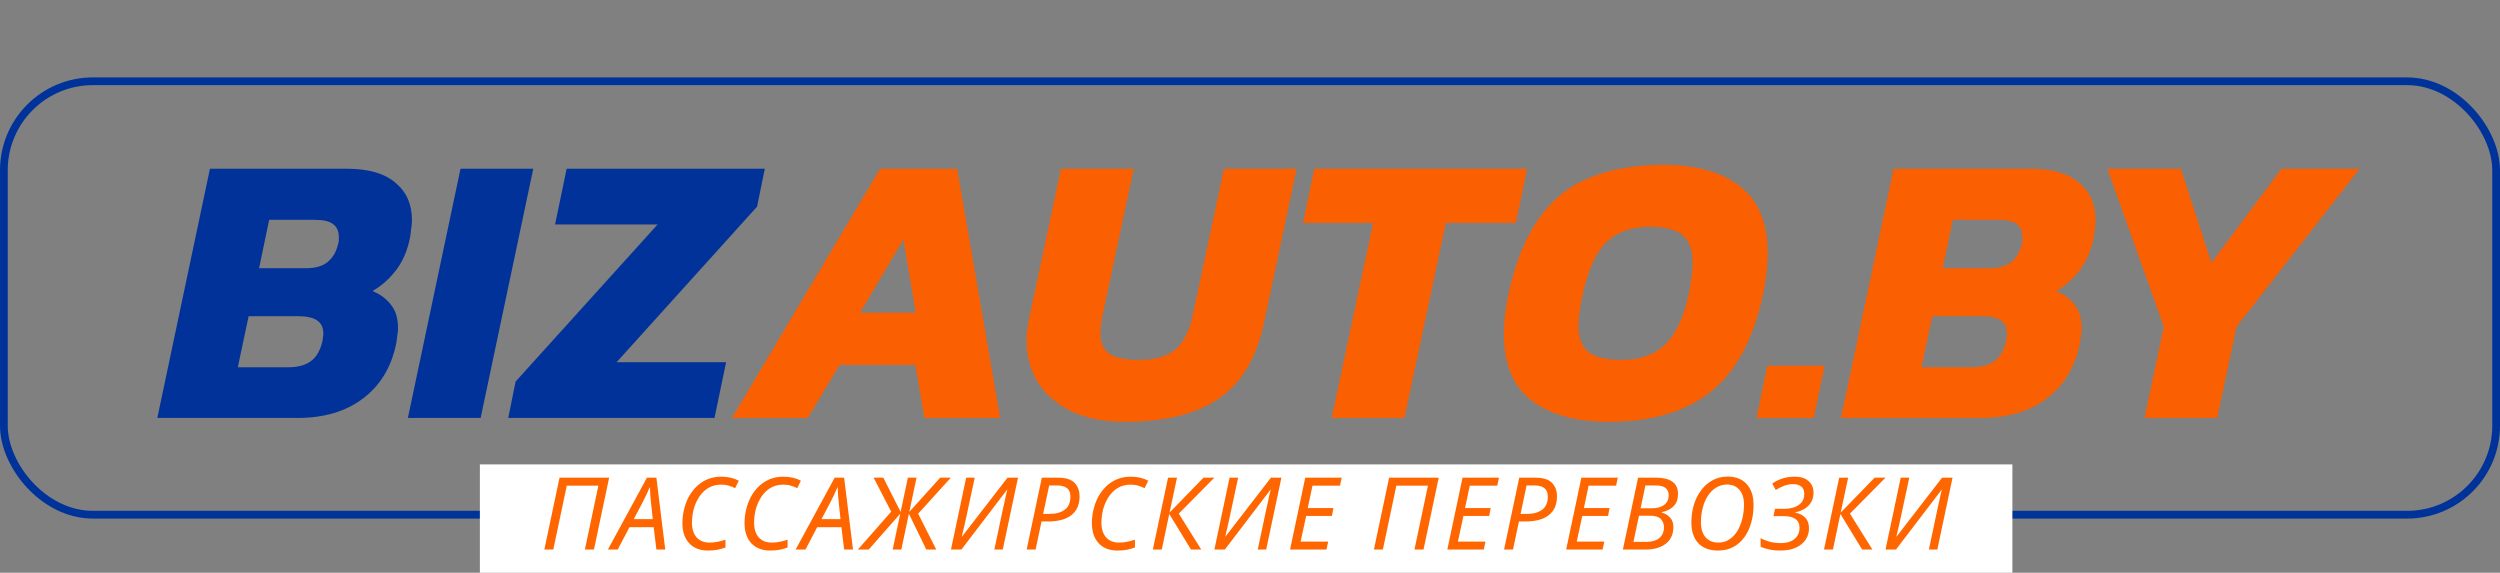 <?xml version="1.0" encoding="UTF-8"?> <svg xmlns="http://www.w3.org/2000/svg" width="323" height="74" viewBox="0 0 323 74" fill="none"><rect x="0" y="0" width="323" height="74" fill="#808080" stroke="none"/> <rect x="0.5" y="10.5" width="322" height="56" rx="11.5" stroke="#003399"></rect> <rect x="62" y="60" width="198" height="14" fill="white"></rect> <path d="M70.329 71L72.292 61.718H78.701L76.738 71H75.568L77.31 62.745H73.228L71.486 71H70.329ZM78.54 71L83.585 61.718H84.806L85.951 71H84.806L84.456 68.114H81.323L79.814 71H78.54ZM81.882 67.074H84.338L84.13 65.124C84.096 64.795 84.061 64.431 84.026 64.032C84.001 63.633 83.983 63.282 83.975 62.979H83.936C83.797 63.308 83.636 63.664 83.454 64.045C83.272 64.418 83.082 64.795 82.882 65.176L81.882 67.074ZM91.469 71.13C90.438 71.13 89.628 70.814 89.038 70.181C88.458 69.548 88.167 68.682 88.167 67.581C88.167 67.026 88.232 66.463 88.362 65.891C88.492 65.319 88.687 64.777 88.947 64.266C89.216 63.755 89.55 63.3 89.948 62.901C90.356 62.494 90.828 62.173 91.365 61.939C91.903 61.705 92.509 61.588 93.185 61.588C94.052 61.588 94.806 61.761 95.447 62.108L94.979 63.07C94.745 62.949 94.481 62.845 94.186 62.758C93.9 62.663 93.567 62.615 93.185 62.615C92.535 62.615 91.972 62.762 91.495 63.057C91.027 63.343 90.637 63.729 90.325 64.214C90.013 64.691 89.779 65.219 89.623 65.8C89.476 66.381 89.402 66.966 89.402 67.555C89.402 68.344 89.602 68.968 90 69.427C90.408 69.878 90.967 70.103 91.677 70.103C92.033 70.103 92.379 70.068 92.717 69.999C93.064 69.93 93.402 69.839 93.731 69.726V70.74C93.393 70.861 93.051 70.957 92.704 71.026C92.366 71.095 91.955 71.13 91.469 71.13ZM99.495 71.13C98.464 71.13 97.654 70.814 97.064 70.181C96.484 69.548 96.193 68.682 96.193 67.581C96.193 67.026 96.258 66.463 96.388 65.891C96.518 65.319 96.713 64.777 96.973 64.266C97.242 63.755 97.576 63.3 97.974 62.901C98.382 62.494 98.854 62.173 99.391 61.939C99.929 61.705 100.535 61.588 101.211 61.588C102.078 61.588 102.832 61.761 103.473 62.108L103.005 63.07C102.771 62.949 102.507 62.845 102.212 62.758C101.926 62.663 101.593 62.615 101.211 62.615C100.561 62.615 99.998 62.762 99.521 63.057C99.053 63.343 98.663 63.729 98.351 64.214C98.039 64.691 97.805 65.219 97.649 65.8C97.502 66.381 97.428 66.966 97.428 67.555C97.428 68.344 97.628 68.968 98.026 69.427C98.434 69.878 98.993 70.103 99.703 70.103C100.059 70.103 100.405 70.068 100.743 69.999C101.09 69.93 101.428 69.839 101.757 69.726V70.74C101.419 70.861 101.077 70.957 100.73 71.026C100.392 71.095 99.981 71.13 99.495 71.13ZM102.796 71L107.84 61.718H109.062L110.206 71H109.062L108.711 68.114H105.578L104.07 71H102.796ZM106.137 67.074H108.594L108.386 65.124C108.352 64.795 108.317 64.431 108.282 64.032C108.256 63.633 108.239 63.282 108.23 62.979H108.191C108.053 63.308 107.892 63.664 107.71 64.045C107.528 64.418 107.338 64.795 107.138 65.176L106.137 67.074ZM110.837 71L115.14 66.112L112.878 61.718H114.126L116.362 66.138L117.298 61.718H118.416L117.48 66.138L121.471 61.718H122.849L118.624 66.372L120.964 71H119.677L117.428 66.372L116.453 71H115.335L116.31 66.372L112.241 71H110.837ZM122.864 71L124.827 61.718H125.932L124.84 66.827C124.788 67.087 124.723 67.382 124.645 67.711C124.567 68.04 124.494 68.352 124.424 68.647C124.364 68.942 124.312 69.167 124.268 69.323H124.294L130.17 61.718H131.522L129.559 71H128.467L129.559 65.839C129.629 65.544 129.698 65.237 129.767 64.916C129.837 64.587 129.902 64.279 129.962 63.993C130.032 63.698 130.092 63.456 130.144 63.265H130.118L124.216 71H122.864ZM132.642 71L134.605 61.718H136.698C137.704 61.718 138.419 61.943 138.843 62.394C139.268 62.836 139.48 63.417 139.48 64.136C139.48 65.185 139.134 65.986 138.44 66.541C137.747 67.096 136.733 67.373 135.398 67.373H134.566L133.799 71H132.642ZM135.58 66.398C136.412 66.398 137.071 66.22 137.556 65.865C138.05 65.501 138.297 64.938 138.297 64.175C138.297 63.664 138.15 63.295 137.855 63.07C137.569 62.836 137.132 62.719 136.542 62.719H135.554L134.774 66.398H135.58ZM144.373 71.13C143.342 71.13 142.532 70.814 141.942 70.181C141.362 69.548 141.071 68.682 141.071 67.581C141.071 67.026 141.136 66.463 141.266 65.891C141.396 65.319 141.591 64.777 141.851 64.266C142.12 63.755 142.454 63.3 142.852 62.901C143.26 62.494 143.732 62.173 144.269 61.939C144.807 61.705 145.413 61.588 146.089 61.588C146.956 61.588 147.71 61.761 148.351 62.108L147.883 63.07C147.649 62.949 147.385 62.845 147.09 62.758C146.804 62.663 146.471 62.615 146.089 62.615C145.439 62.615 144.876 62.762 144.399 63.057C143.931 63.343 143.541 63.729 143.229 64.214C142.917 64.691 142.683 65.219 142.527 65.8C142.38 66.381 142.306 66.966 142.306 67.555C142.306 68.344 142.506 68.968 142.904 69.427C143.312 69.878 143.871 70.103 144.581 70.103C144.937 70.103 145.283 70.068 145.621 69.999C145.968 69.93 146.306 69.839 146.635 69.726V70.74C146.297 70.861 145.955 70.957 145.608 71.026C145.27 71.095 144.859 71.13 144.373 71.13ZM148.948 71L150.911 61.718H152.068L151.106 66.229L155.487 61.718H156.891L152.302 66.359L155.201 71H153.875L151.067 66.398L150.105 71H148.948ZM156.898 71L158.861 61.718H159.966L158.874 66.827C158.822 67.087 158.757 67.382 158.679 67.711C158.601 68.04 158.527 68.352 158.458 68.647C158.397 68.942 158.345 69.167 158.302 69.323H158.328L164.204 61.718H165.556L163.593 71H162.501L163.593 65.839C163.662 65.544 163.732 65.237 163.801 64.916C163.87 64.587 163.935 64.279 163.996 63.993C164.065 63.698 164.126 63.456 164.178 63.265H164.152L158.25 71H156.898ZM166.676 71L168.639 61.718H173.345L173.124 62.745H169.575L168.964 65.644H172.279L172.084 66.658H168.756L168.041 69.973H171.603L171.382 71H166.676ZM177.51 71L179.473 61.718H185.882L183.919 71H182.749L184.491 62.745H180.409L178.667 71H177.51ZM186.996 71L188.959 61.718H193.665L193.444 62.745H189.895L189.284 65.644H192.599L192.404 66.658H189.076L188.361 69.973H191.923L191.702 71H186.996ZM194.324 71L196.287 61.718H198.38C199.385 61.718 200.1 61.943 200.525 62.394C200.949 62.836 201.162 63.417 201.162 64.136C201.162 65.185 200.815 65.986 200.122 66.541C199.428 67.096 198.414 67.373 197.08 67.373H196.248L195.481 71H194.324ZM197.262 66.398C198.094 66.398 198.752 66.22 199.238 65.865C199.732 65.501 199.979 64.938 199.979 64.175C199.979 63.664 199.831 63.295 199.537 63.07C199.251 62.836 198.813 62.719 198.224 62.719H197.236L196.456 66.398H197.262ZM202.35 71L204.313 61.718H209.019L208.798 62.745H205.249L204.638 65.644H207.953L207.758 66.658H204.43L203.715 69.973H207.277L207.056 71H202.35ZM209.677 71L211.64 61.718H214.045C214.903 61.718 215.575 61.887 216.06 62.225C216.554 62.563 216.801 63.105 216.801 63.85C216.801 64.483 216.611 64.998 216.229 65.397C215.848 65.787 215.341 66.043 214.708 66.164V66.229C215.133 66.342 215.488 66.554 215.774 66.866C216.06 67.178 216.203 67.594 216.203 68.114C216.203 68.747 216.047 69.28 215.735 69.713C215.432 70.138 215.012 70.458 214.474 70.675C213.946 70.892 213.335 71 212.641 71H209.677ZM213.486 65.67C213.876 65.67 214.227 65.609 214.539 65.488C214.86 65.367 215.116 65.185 215.306 64.942C215.497 64.691 215.592 64.374 215.592 63.993C215.592 63.586 215.462 63.274 215.202 63.057C214.942 62.832 214.509 62.719 213.902 62.719H212.589L211.965 65.67H213.486ZM212.68 70.012C213.417 70.012 213.985 69.847 214.383 69.518C214.782 69.189 214.981 68.721 214.981 68.114C214.981 67.698 214.847 67.347 214.578 67.061C214.31 66.775 213.855 66.632 213.213 66.632H211.757L211.042 70.012H212.68ZM221.97 71.13C220.861 71.13 220.007 70.809 219.409 70.168C218.82 69.518 218.525 68.638 218.525 67.529C218.525 66.732 218.629 65.973 218.837 65.254C219.054 64.535 219.366 63.902 219.773 63.356C220.181 62.801 220.675 62.368 221.255 62.056C221.836 61.735 222.49 61.575 223.218 61.575C224.276 61.575 225.095 61.9 225.675 62.55C226.265 63.2 226.559 64.093 226.559 65.228C226.559 66.034 226.46 66.792 226.26 67.503C226.07 68.214 225.779 68.842 225.389 69.388C225.008 69.925 224.531 70.35 223.959 70.662C223.387 70.974 222.724 71.13 221.97 71.13ZM222.009 70.103C222.529 70.103 222.993 69.973 223.4 69.713C223.808 69.453 224.154 69.098 224.44 68.647C224.726 68.188 224.943 67.663 225.09 67.074C225.246 66.485 225.324 65.861 225.324 65.202C225.324 64.379 225.129 63.742 224.739 63.291C224.349 62.832 223.816 62.602 223.14 62.602C222.62 62.602 222.152 62.732 221.736 62.992C221.32 63.243 220.965 63.594 220.67 64.045C220.376 64.487 220.15 65.007 219.994 65.605C219.838 66.194 219.76 66.827 219.76 67.503C219.76 68.318 219.96 68.955 220.358 69.414C220.757 69.873 221.307 70.103 222.009 70.103ZM229.978 71.13C228.99 71.13 228.153 70.961 227.469 70.623V69.518C227.781 69.7 228.166 69.856 228.626 69.986C229.094 70.107 229.566 70.168 230.043 70.168C230.615 70.168 231.083 70.077 231.447 69.895C231.811 69.713 232.075 69.475 232.24 69.18C232.413 68.885 232.5 68.565 232.5 68.218C232.5 67.681 232.322 67.291 231.967 67.048C231.611 66.805 231.109 66.684 230.459 66.684H229.133L229.328 65.735H230.563C230.987 65.735 231.39 65.674 231.772 65.553C232.162 65.423 232.482 65.219 232.734 64.942C232.985 64.665 233.111 64.288 233.111 63.811C233.111 63.378 232.981 63.061 232.721 62.862C232.461 62.654 232.114 62.55 231.681 62.55C231.291 62.55 230.905 62.619 230.524 62.758C230.151 62.897 229.787 63.079 229.432 63.304L228.964 62.472C229.406 62.177 229.856 61.956 230.316 61.809C230.784 61.662 231.317 61.588 231.915 61.588C232.66 61.588 233.245 61.779 233.67 62.16C234.094 62.533 234.307 63.031 234.307 63.655C234.307 64.314 234.094 64.868 233.67 65.319C233.245 65.761 232.66 66.056 231.915 66.203V66.229C232.435 66.307 232.864 66.515 233.202 66.853C233.548 67.191 233.722 67.663 233.722 68.27C233.722 68.79 233.583 69.267 233.306 69.7C233.028 70.133 232.612 70.48 232.058 70.74C231.512 71 230.818 71.13 229.978 71.13ZM235.66 71L237.623 61.718H238.78L237.818 66.229L242.199 61.718H243.603L239.014 66.359L241.913 71H240.587L237.779 66.398L236.817 71H235.66ZM243.609 71L245.572 61.718H246.677L245.585 66.827C245.533 67.087 245.468 67.382 245.39 67.711C245.312 68.04 245.239 68.352 245.169 68.647C245.109 68.942 245.057 69.167 245.013 69.323H245.039L250.915 61.718H252.267L250.304 71H249.212L250.304 65.839C250.374 65.544 250.443 65.237 250.512 64.916C250.582 64.587 250.647 64.279 250.707 63.993C250.777 63.698 250.837 63.456 250.889 63.265H250.863L244.961 71H243.609Z" fill="#FF6600"></path> <path d="M20.325 54L27.125 21.8H44.825C47.592 21.8 49.675 22.4 51.075 23.6C52.508 24.767 53.225 26.383 53.225 28.45C53.225 28.783 53.192 29.15 53.125 29.55C53.092 29.917 53.042 30.3 52.975 30.7C52.642 32.367 52.042 33.767 51.175 34.9C50.308 36.033 49.292 36.933 48.125 37.6C49.158 38.033 49.958 38.633 50.525 39.4C51.125 40.133 51.425 41.133 51.425 42.4C51.425 42.7 51.392 43.033 51.325 43.4C51.292 43.733 51.242 44.083 51.175 44.45C50.542 47.483 49.108 49.833 46.875 51.5C44.675 53.167 41.858 54 38.425 54H20.325ZM33.475 34.65H39.575C40.775 34.65 41.692 34.383 42.325 33.85C42.992 33.317 43.442 32.55 43.675 31.55C43.742 31.383 43.775 31.217 43.775 31.05C43.775 30.883 43.775 30.733 43.775 30.6C43.775 29.867 43.525 29.317 43.025 28.95C42.558 28.583 41.758 28.4 40.625 28.4H34.775L33.475 34.65ZM30.725 47.45H37.225C38.492 47.45 39.475 47.183 40.175 46.65C40.908 46.117 41.408 45.233 41.675 44C41.708 43.833 41.725 43.683 41.725 43.55C41.758 43.383 41.775 43.233 41.775 43.1C41.775 42.333 41.508 41.767 40.975 41.4C40.442 41.033 39.592 40.85 38.425 40.85H32.125L30.725 47.45ZM52.698 54L59.498 21.8H68.898L62.098 54H52.698ZM65.663 54L66.613 49.3L84.963 29H71.713L73.213 21.8H98.813L97.813 26.7L79.663 46.8H93.813L92.313 54H65.663Z" fill="#013299"></path> <path d="M94.568 54L113.718 21.8H123.668L129.218 54H119.418L118.268 47.15H108.468L104.368 54H94.568ZM111.118 40.4H118.318L116.718 30.95L111.118 40.4ZM145.38 54.5C142.647 54.5 140.33 54.05 138.43 53.15C136.53 52.217 135.08 50.967 134.08 49.4C133.113 47.8 132.63 46 132.63 44C132.63 43.133 132.73 42.233 132.93 41.3L137.08 21.8H146.48L142.48 40.6C142.28 41.533 142.18 42.35 142.18 43.05C142.18 44.283 142.563 45.167 143.33 45.7C144.097 46.233 145.347 46.5 147.08 46.5C149.213 46.5 150.813 46.05 151.88 45.15C152.947 44.25 153.697 42.733 154.13 40.6L158.13 21.8H167.53L163.33 41.6C162.397 46.133 160.463 49.417 157.53 51.45C154.597 53.483 150.547 54.5 145.38 54.5ZM172.053 54L177.403 28.8H168.353L169.803 21.8H197.303L195.853 28.8H186.803L181.453 54H172.053ZM207.792 54.5C203.658 54.5 200.375 53.6 197.942 51.8C195.508 49.967 194.292 47.067 194.292 43.1C194.292 41.6 194.492 39.9 194.892 38C195.758 34 197.042 30.783 198.742 28.35C200.442 25.883 202.625 24.1 205.292 23C207.992 21.867 211.192 21.3 214.892 21.3C219.158 21.3 222.475 22.233 224.842 24.1C227.208 25.933 228.392 28.817 228.392 32.75C228.392 34.283 228.192 36.033 227.792 38C226.558 43.8 224.308 48 221.042 50.6C217.808 53.2 213.392 54.5 207.792 54.5ZM209.492 46.5C211.892 46.5 213.775 45.833 215.142 44.5C216.542 43.133 217.558 40.967 218.192 38C218.358 37.2 218.475 36.467 218.542 35.8C218.642 35.1 218.692 34.483 218.692 33.95C218.692 32.283 218.258 31.1 217.392 30.4C216.558 29.667 215.158 29.3 213.192 29.3C210.792 29.3 208.908 29.967 207.542 31.3C206.208 32.6 205.192 34.833 204.492 38C204.325 38.8 204.192 39.533 204.092 40.2C203.992 40.867 203.942 41.483 203.942 42.05C203.942 43.65 204.375 44.8 205.242 45.5C206.142 46.167 207.558 46.5 209.492 46.5ZM226.942 54L228.342 47.25H235.742L234.342 54H226.942ZM237.854 54L244.654 21.8H262.354C265.121 21.8 267.204 22.4 268.604 23.6C270.038 24.767 270.754 26.383 270.754 28.45C270.754 28.783 270.721 29.15 270.654 29.55C270.621 29.917 270.571 30.3 270.504 30.7C270.171 32.367 269.571 33.767 268.704 34.9C267.838 36.033 266.821 36.933 265.654 37.6C266.688 38.033 267.488 38.633 268.054 39.4C268.654 40.133 268.954 41.133 268.954 42.4C268.954 42.7 268.921 43.033 268.854 43.4C268.821 43.733 268.771 44.083 268.704 44.45C268.071 47.483 266.638 49.833 264.404 51.5C262.204 53.167 259.388 54 255.954 54H237.854ZM251.004 34.65H257.104C258.304 34.65 259.221 34.383 259.854 33.85C260.521 33.317 260.971 32.55 261.204 31.55C261.271 31.383 261.304 31.217 261.304 31.05C261.304 30.883 261.304 30.733 261.304 30.6C261.304 29.867 261.054 29.317 260.554 28.95C260.088 28.583 259.288 28.4 258.154 28.4H252.304L251.004 34.65ZM248.254 47.45H254.754C256.021 47.45 257.004 47.183 257.704 46.65C258.438 46.117 258.938 45.233 259.204 44C259.238 43.833 259.254 43.683 259.254 43.55C259.288 43.383 259.304 43.233 259.304 43.1C259.304 42.333 259.038 41.767 258.504 41.4C257.971 41.033 257.121 40.85 255.954 40.85H249.654L248.254 47.45ZM277.068 54L279.568 42.2L272.268 21.8H281.768L285.718 33.95L294.768 21.8H304.868L288.968 42.2L286.468 54H277.068Z" fill="#FA5F02"></path> </svg> 